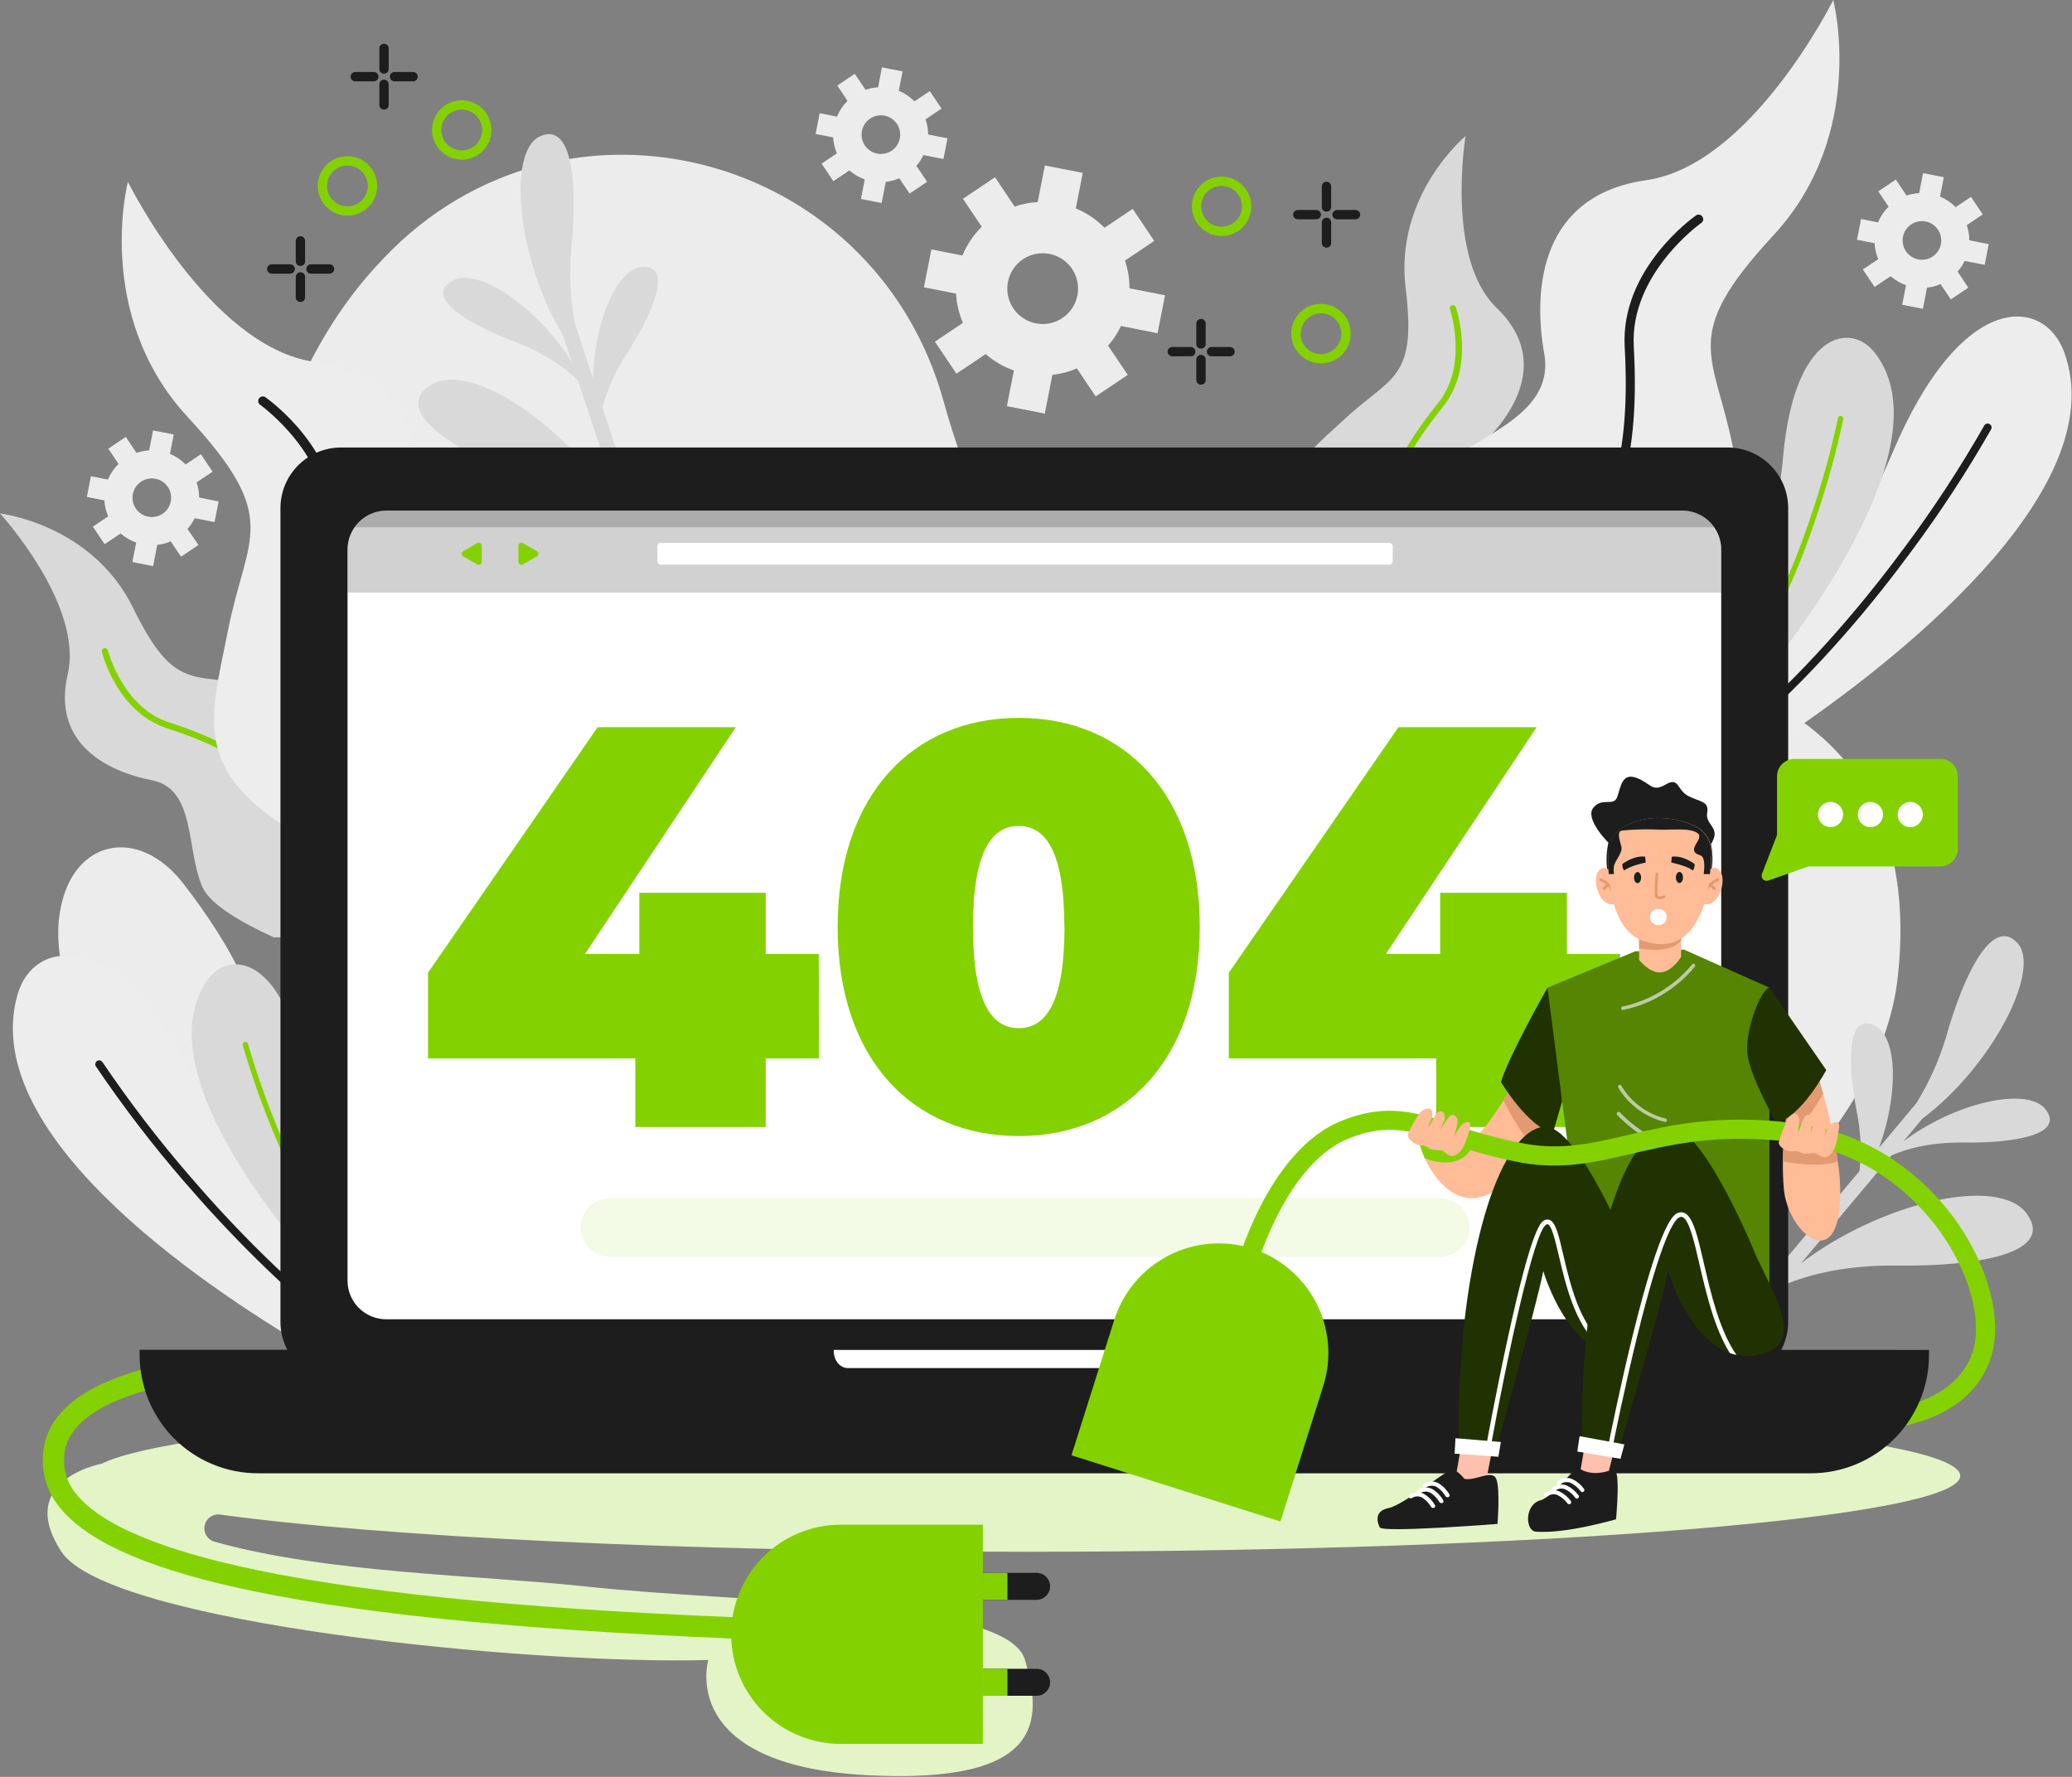 <svg width="730" height="626" viewBox="0 0 730 626" fill="none" xmlns="http://www.w3.org/2000/svg">
<rect x="0" y="0" width="730" height="626" fill="#808080" stroke="none"/>
<g clip-path="url(#clip0_459_4)">
<path d="M332.515 141.608C308.151 53.196 198.305 24.697 135.351 90.788L132.642 93.687C42.344 191.794 85.022 433.553 273.379 494.828C461.735 556.104 657.632 444.135 668.627 344.175C679.621 244.214 592.745 212.689 457.933 240.697C381.703 256.491 347.692 196.658 332.515 141.608Z" fill="#ECECEC"/>
<path d="M522.551 161.98C497.347 166.083 490.361 188.404 509.878 204.246C516.309 209.473 525.482 213.83 538.567 216C588.42 224.269 614.86 202.218 594.884 173.624C582.512 155.976 547.517 157.861 522.551 161.98Z" fill="#FFE8D9"/>
<path d="M64.507 311.193C48.84 291.026 25.886 295.589 21.307 320.254C19.723 328.397 20.357 338.551 24.729 351.082C41.331 398.797 73.347 411.454 88.888 380.23C98.472 360.951 80.032 331.169 64.507 311.193Z" fill="#ECECEC"/>
<path d="M407.826 117.386L410.456 104.032L397.941 101.576C397.946 98.254 397.411 94.953 396.357 91.802L406.654 84.879L399.066 73.584L389.149 80.237C386.263 77.314 382.821 74.998 379.026 73.426L381.482 60.911L368.127 58.297L365.592 71.192C362.829 71.342 360.099 71.875 357.482 72.776L350.559 62.447L339.264 70.035L345.885 79.889C342.962 82.775 340.646 86.217 339.074 90.012L328.143 87.873L325.513 101.212L336.84 103.445C337.033 106.992 337.848 110.478 339.248 113.742L329.379 120.364L336.967 131.659L347.264 124.737C350.182 127.279 353.559 129.242 357.212 130.519L354.741 143.097L368.095 145.711L370.773 132.071C373.749 131.747 376.659 130.978 379.406 129.79L386.028 139.659L397.323 132.071L390.4 121.774C392.222 119.686 393.747 117.357 394.931 114.851L407.826 117.386ZM374.321 112.032C372.275 113.408 369.866 114.146 367.4 114.154C364.934 114.161 362.522 113.437 360.467 112.073C358.413 110.709 356.809 108.766 355.859 106.491C354.909 104.215 354.654 101.709 355.129 99.289C355.603 96.869 356.784 94.644 358.523 92.895C360.262 91.147 362.48 89.953 364.898 89.465C367.315 88.978 369.823 89.218 372.103 90.155C374.384 91.093 376.336 92.686 377.711 94.733C379.551 97.478 380.227 100.84 379.592 104.083C378.956 107.325 377.061 110.184 374.321 112.032Z" fill="#ECECEC"/>
<path d="M332.389 56.016L333.83 48.729L326.987 47.383C326.984 45.565 326.679 43.761 326.084 42.044L331.723 38.258L327.573 32.095L322.187 35.707C320.603 34.112 318.718 32.846 316.642 31.984L317.989 25.157L310.702 23.731L309.371 30.765C307.861 30.86 306.369 31.153 304.935 31.636L301.149 25.996L294.987 30.147L298.599 35.533C297 37.114 295.734 38.999 294.876 41.078L288.777 39.889L287.351 47.192L293.529 48.412C293.64 50.349 294.085 52.251 294.844 54.036L289.458 57.648L293.609 63.826L299.232 60.04C300.823 61.435 302.668 62.511 304.666 63.208L303.319 70.099L310.607 71.525L312.08 64.064C313.716 63.887 315.317 63.471 316.832 62.828L320.46 68.198L326.638 64.048L322.852 58.424C323.852 57.283 324.689 56.009 325.339 54.638L332.389 56.016ZM314.123 53.101C313.005 53.846 311.69 54.244 310.346 54.244C309.002 54.243 307.688 53.846 306.569 53.1C305.451 52.354 304.578 51.295 304.06 50.054C303.543 48.813 303.404 47.447 303.661 46.128C303.919 44.809 304.561 43.595 305.506 42.64C306.452 41.684 307.659 41.03 308.976 40.759C310.292 40.489 311.66 40.614 312.906 41.118C314.151 41.623 315.22 42.485 315.977 43.596C316.482 44.341 316.835 45.179 317.015 46.06C317.195 46.942 317.199 47.851 317.027 48.734C316.855 49.618 316.509 50.458 316.011 51.208C315.513 51.957 314.871 52.601 314.123 53.101Z" fill="#ECECEC"/>
<path d="M699.233 93.291L700.659 86.004L693.831 84.658C693.814 82.841 693.509 81.04 692.928 79.319L698.552 75.533L694.401 69.355L689.015 72.982C687.444 71.379 685.563 70.112 683.486 69.26L684.833 62.432L677.53 60.99L676.152 68.04C674.641 68.119 673.148 68.407 671.716 68.895L667.93 63.271L661.752 67.422L665.379 72.808C663.776 74.379 662.509 76.26 661.657 78.337L655.684 77.165L654.243 84.468L660.437 85.671C660.538 87.614 660.983 89.524 661.752 91.311L656.302 94.923L660.453 101.101L666.092 97.315C667.685 98.708 669.529 99.783 671.526 100.483L670.163 107.359L677.466 108.8L678.924 101.339C680.563 101.168 682.166 100.746 683.676 100.087L687.304 105.489L693.466 101.339L689.696 95.699C690.682 94.556 691.513 93.289 692.167 91.929L699.233 93.291ZM680.904 90.376C679.785 91.122 678.471 91.519 677.127 91.519C675.783 91.519 674.469 91.121 673.35 90.375C672.231 89.629 671.359 88.57 670.841 87.329C670.324 86.088 670.185 84.722 670.442 83.403C670.699 82.084 671.341 80.87 672.287 79.915C673.233 78.959 674.44 78.305 675.756 78.034C677.073 77.764 678.44 77.889 679.686 78.394C680.932 78.898 682.001 79.761 682.758 80.871C683.263 81.616 683.615 82.454 683.795 83.336C683.976 84.217 683.98 85.126 683.807 86.009C683.635 86.893 683.29 87.733 682.792 88.483C682.293 89.232 681.652 89.876 680.904 90.376Z" fill="#ECECEC"/>
<path d="M75.596 183.937L77.021 176.65L70.162 175.287C70.159 173.47 69.854 171.666 69.259 169.949L74.914 166.178L70.764 160.016L65.409 163.628C63.836 162.028 61.955 160.762 59.881 159.905L61.211 153.077L53.924 151.636L52.546 158.685C51.029 158.764 49.53 159.057 48.095 159.557L44.324 153.917L38.146 158.067L41.774 163.454C40.163 165.013 38.885 166.883 38.019 168.951L32.031 167.778L30.605 175.081L36.784 176.285C36.893 178.227 37.338 180.135 38.099 181.925L32.712 185.537L36.863 191.715L42.487 187.961C44.097 189.362 45.964 190.439 47.984 191.129L46.637 198.004L53.94 199.446L55.398 191.984C57.036 191.812 58.639 191.39 60.15 190.733L63.778 196.135L69.94 191.984L66.059 186.376C67.069 185.224 67.916 183.94 68.578 182.559L75.596 183.937ZM57.267 181.022C56.148 181.767 54.834 182.165 53.49 182.164C52.145 182.164 50.831 181.766 49.713 181.021C48.594 180.275 47.721 179.215 47.204 177.975C46.687 176.734 46.548 175.368 46.805 174.049C47.062 172.729 47.704 171.516 48.65 170.56C49.595 169.605 50.803 168.951 52.119 168.68C53.436 168.409 54.803 168.534 56.049 169.039C57.295 169.544 58.364 170.406 59.12 171.517C59.623 172.263 59.974 173.1 60.153 173.981C60.332 174.863 60.336 175.771 60.164 176.654C59.992 177.536 59.647 178.377 59.15 179.126C58.653 179.876 58.013 180.52 57.267 181.022Z" fill="#ECECEC"/>
<path d="M361.141 546.694C240.302 546.694 134.606 541.418 77.307 533.561C76.118 533.46 74.932 533.796 73.974 534.508C73.015 535.219 72.35 536.257 72.102 537.425C71.855 538.593 72.043 539.811 72.631 540.85C73.219 541.889 74.167 542.677 75.295 543.066C114.424 554.234 169.822 555.011 205.197 558.813C266.203 565.387 354.9 563.565 361.125 584.824C367.351 606.084 367.969 628.595 305.791 625.426C238.321 621.989 249.553 584.824 249.553 584.824C186.979 586.615 38.068 571.961 21.592 546.63C5.307 521.585 35.153 515.803 35.85 515.676C61.054 503.003 197.086 493.244 361.125 493.244C543.082 493.244 690.631 505.205 690.631 519.953C690.631 534.702 543.098 546.694 361.141 546.694Z" fill="#E3F4C7"/>
<path d="M135.35 469.308C120.855 454.686 89.173 420.42 69.196 381.498C40.539 325.656 11.802 330.646 6.178 350.385C-8.412 401.442 77.466 456.935 113.077 477.434L135.35 469.308Z" fill="#EDEDED"/>
<path d="M127.509 472.175C102.511 453.418 81.378 431.24 66.994 414.496C55.906 401.687 45.591 388.229 36.102 374.195C36.004 374.043 35.876 373.912 35.727 373.809C35.577 373.707 35.409 373.635 35.232 373.597C34.874 373.522 34.5 373.591 34.194 373.791C33.887 373.99 33.672 374.303 33.596 374.661C33.52 375.019 33.59 375.393 33.79 375.7C43.335 389.823 53.714 403.365 64.871 416.254C79.128 432.793 99.817 454.622 124.42 473.284L127.509 472.175Z" fill="#1D1D1D"/>
<path d="M131.77 449.664C125.038 436.246 112.301 408.159 107.58 379.517C100.515 336.745 80.571 333.973 72.729 345.759C51.153 378.155 102.891 437.735 119.43 455.383L131.77 449.664Z" fill="#D9D9D9"/>
<path d="M127.065 451.834C115.967 435.859 106.619 418.736 99.184 400.761C94.582 389.999 90.636 378.969 87.367 367.731C87.293 367.492 87.131 367.289 86.913 367.166C86.695 367.042 86.438 367.006 86.194 367.066C86.074 367.099 85.96 367.155 85.862 367.232C85.763 367.309 85.68 367.405 85.618 367.514C85.556 367.623 85.516 367.743 85.501 367.867C85.486 367.991 85.495 368.117 85.529 368.238C88.819 379.555 92.787 390.664 97.41 401.505C104.865 419.504 114.217 436.657 125.307 452.674L127.065 451.834Z" fill="#84D100"/>
<path d="M607.304 252.198C620.674 236.531 649.696 199.921 666.694 159.667C691.074 101.845 720.096 104.665 727.193 123.929C745.569 173.735 664.096 235.517 630.131 258.582L607.304 252.198Z" fill="#EDEDED"/>
<path d="M615.336 254.495C638.877 233.901 658.282 210.139 671.336 192.412C681.426 178.825 690.689 164.642 699.075 149.941C699.251 149.619 699.548 149.381 699.9 149.279C700.252 149.176 700.63 149.218 700.952 149.394C701.273 149.571 701.511 149.868 701.614 150.22C701.716 150.572 701.675 150.95 701.498 151.271C693.038 166.073 683.701 180.355 673.538 194.044C660.643 211.596 641.57 234.915 618.441 255.383L615.336 254.495Z" fill="#1D1D1D"/>
<path d="M609.411 232.317C615.098 218.44 625.696 189.545 628.262 160.571C632.096 117.386 651.787 113.046 660.516 124.278C684.516 154.979 637.292 218.282 622.147 237.07L609.411 232.317Z" fill="#D9D9D9"/>
<path d="M614.258 234.155C624.124 217.39 632.159 199.614 638.227 181.133C641.996 170.052 645.107 158.759 647.542 147.311C647.564 147.189 647.611 147.072 647.679 146.968C647.748 146.864 647.836 146.775 647.939 146.706C648.043 146.636 648.159 146.588 648.281 146.564C648.403 146.54 648.529 146.541 648.65 146.566C648.773 146.589 648.89 146.636 648.995 146.704C649.1 146.772 649.19 146.86 649.26 146.963C649.331 147.066 649.381 147.182 649.406 147.304C649.432 147.426 649.434 147.553 649.411 147.675C646.964 159.193 643.837 170.555 640.048 181.703C633.972 200.219 625.931 218.031 616.064 234.836L614.258 234.155Z" fill="#84D100"/>
<path d="M201.188 88.46C203.691 65.109 201.742 42.519 190.099 48.111C178.455 53.703 182.542 92.468 198.352 118.036L201.647 128.016C190.447 109.181 168.111 93.165 158.875 99.184C149.639 105.204 165.592 114.377 181.481 120.444C193.568 125.054 200.491 130.836 203.659 134.115L219.231 181.276C201.41 151.493 166.115 126.353 151.604 135.779C137.093 145.204 162.281 159.905 187.469 169.521C206.479 176.777 217.378 185.886 222.479 191.113L225.647 200.523L230.78 199.636L212.245 143.604C214.097 136.855 217 130.44 220.847 124.594C230.004 110.337 237.196 93.386 226.344 94.068C216.934 94.638 209.346 114.155 208.919 133.497L202.582 114.091C200.987 105.647 200.518 97.028 201.188 88.46Z" fill="#D9D9D9"/>
<path d="M685.561 365.608C691.898 342.987 702.005 322.741 710.749 332.198C719.494 341.656 701.387 376.206 677.26 394.123L670.559 402.187C687.985 388.816 714.583 382.242 720.904 391.098C727.224 399.953 709.054 402.741 692.056 402.519C679.113 402.329 670.606 405.181 666.44 407.05L634.535 445.07C662.1 423.969 704.238 413.624 714.187 427.755C724.135 441.886 695.367 446.226 668.404 445.862C648.032 445.577 634.567 450.028 627.898 453.006L621.561 460.595C620.072 459.707 618.598 458.789 617.109 457.886L655.129 412.579C655.91 405.601 655.584 398.544 654.163 391.668C650.995 374.971 650.503 356.626 660.341 361.252C668.88 365.276 668.705 386.202 662.02 404.357L675.137 388.69C679.604 381.483 683.108 373.724 685.561 365.608Z" fill="#D9D9D9"/>
<path d="M156.974 330.218H183.05C168.967 327.89 134.036 312.888 130.915 282.82C126.97 244.801 113.489 245.197 90.551 241.22C67.612 237.244 61.402 243.739 46.891 214.163C32.38 184.587 0 180.896 0 180.896C0 180.896 29.513 213.086 23.858 237.545C18.202 262.005 37.782 271.795 53.45 274.868C69.117 277.941 65.41 298.979 71.319 312.508C74.044 318.686 85.165 325.086 96.46 330.218H156.974Z" fill="#D9D9D9"/>
<path d="M100.499 292.721C101.64 304.127 108.198 317.688 118.036 328.998L119.113 330.218H122.075C121.236 329.315 120.491 328.428 119.683 327.573C110.178 316.753 103.731 303.319 102.654 292.499C100.927 275.295 87.636 263.557 59.517 254.48C43.2 249.204 38.051 229.291 38.004 229.133C37.933 228.855 37.755 228.616 37.509 228.467C37.263 228.319 36.968 228.274 36.689 228.341C36.55 228.374 36.419 228.435 36.304 228.519C36.189 228.604 36.092 228.71 36.018 228.833C35.944 228.955 35.895 229.091 35.875 229.232C35.854 229.373 35.861 229.517 35.897 229.656C36.103 230.527 41.378 250.947 58.852 256.586C86.004 265.315 98.867 276.484 100.499 292.721Z" fill="#84D100"/>
<path d="M143.557 330.218H198.369V330.044C199.919 324.574 200.797 318.935 200.983 313.252C201.632 294.068 201.965 245.894 189.561 233.553C173.973 218.044 142.717 211.977 146.789 188.579C150.86 165.181 147.818 132.785 110.828 127.509C73.838 122.234 45.054 64.048 45.054 64.048C45.054 64.048 32.887 110.987 66.171 146.963C99.454 182.939 87.05 188.151 80.333 222.068C73.616 255.985 65.711 274.504 116.468 300.436C128.853 306.694 138.497 317.297 143.557 330.218Z" fill="#EDEDED"/>
<path d="M115.343 186.075C112.919 229.972 122.075 254.717 145.046 266.329C159.478 273.616 174.638 289.87 184.65 308.753C188.289 315.605 191.255 322.793 193.505 330.218H196.895C194.557 322.26 191.42 314.559 187.533 307.232C177.093 287.509 161.775 271.145 146.551 263.446C124.879 252.499 116.262 228.689 118.622 186.265C120.206 158.97 94.606 140.721 93.529 139.96C93.355 139.838 93.159 139.75 92.952 139.703C92.744 139.657 92.529 139.651 92.32 139.687C92.11 139.723 91.91 139.8 91.73 139.914C91.55 140.027 91.394 140.175 91.272 140.349C91.149 140.522 91.061 140.718 91.014 140.926C90.968 141.133 90.962 141.348 90.998 141.558C91.034 141.767 91.111 141.968 91.225 142.148C91.338 142.328 91.486 142.483 91.66 142.606C91.866 142.78 116.769 160.602 115.343 186.075Z" fill="#1D1D1D"/>
<path d="M463.288 243.311H489.965L517.038 225.679C523.708 215.208 529.537 203.786 528.444 197.164C526.052 182.574 511.399 167.065 522.852 155.85C534.306 144.634 545.363 125.846 527.272 108.436C509.181 91.026 516.341 47.937 516.341 47.937C516.341 47.937 491.248 68.721 495.225 101.418C499.201 134.115 490.393 132.103 473.411 147.913C456.428 163.723 444.817 170.741 462.321 204.8C468.848 217.505 467.565 231.287 463.288 243.311Z" fill="#D9D9D9"/>
<path d="M493.213 196.467C498.488 206.638 500.389 221.592 498.314 236.452C498.314 236.974 498.155 237.497 498.076 238.036L495.589 239.62C495.811 238.405 496.001 237.233 496.159 236.103C498.139 221.846 496.27 207.065 491.28 197.418C483.359 182.052 488.112 164.958 506.662 141.972C517.45 128.649 510.908 109.148 510.828 108.943C510.738 108.669 510.758 108.371 510.886 108.113C511.013 107.855 511.237 107.658 511.51 107.564C511.781 107.473 512.077 107.491 512.335 107.616C512.592 107.74 512.791 107.96 512.888 108.23C513.173 109.085 519.921 129.061 508.357 143.335C490.377 165.608 485.704 181.972 493.213 196.467Z" fill="#84D100"/>
<path d="M563.834 243.311C567.119 240.603 570.688 238.26 574.48 236.325C625.173 210.456 617.252 191.889 610.615 158.02C603.977 124.151 591.494 118.907 624.777 82.931C658.06 46.955 645.894 0 645.894 0C645.894 0 616.999 58.218 580.009 63.477C543.019 68.737 539.93 101.133 544.048 124.531C548.167 147.929 516.928 153.996 501.276 169.505C490.013 180.721 489.252 221.561 489.696 243.311H563.834Z" fill="#EDEDED"/>
<path d="M507.074 243.311C517.054 225.03 531.818 209.394 545.902 202.281C568.872 190.685 578.028 165.941 575.605 122.044C574.179 96.554 599.082 78.733 599.367 78.558C599.544 78.439 599.695 78.286 599.812 78.107C599.928 77.928 600.007 77.728 600.044 77.518C600.081 77.308 600.075 77.093 600.027 76.885C599.979 76.677 599.889 76.481 599.763 76.309C599.644 76.129 599.49 75.976 599.31 75.859C599.13 75.741 598.928 75.661 598.716 75.624C598.504 75.587 598.286 75.593 598.077 75.643C597.868 75.693 597.67 75.784 597.498 75.913C596.42 76.673 570.884 94.923 572.405 122.218C574.765 164.658 566.147 188.452 544.476 199.414C529.252 207.097 513.933 223.462 503.494 243.2V243.311H507.074Z" fill="#1D1D1D"/>
<path d="M608.62 157.656H120.19C108.379 157.656 98.805 167.231 98.805 179.042V465.648C98.805 477.46 108.379 487.034 120.19 487.034H608.62C620.431 487.034 630.005 477.46 630.005 465.648V179.042C630.005 167.231 620.431 157.656 608.62 157.656Z" fill="#1D1D1D"/>
<path d="M606.416 193.616V451.074C606.416 454.712 604.971 458.202 602.398 460.775C599.825 463.347 596.336 464.793 592.697 464.793H136.127C133.048 464.797 130.057 463.764 127.635 461.862C127.025 461.379 126.453 460.85 125.925 460.278C123.654 457.753 122.411 454.47 122.439 451.074V193.616C122.439 189.978 123.885 186.488 126.458 183.916C129.03 181.343 132.52 179.897 136.158 179.897H592.697C595.03 179.896 597.323 180.491 599.361 181.624C601.399 182.758 603.113 184.394 604.341 186.377C605.703 188.546 606.422 191.056 606.416 193.616Z" fill="white"/>
<path d="M288.539 372.879H269.766V397.07H223.826V372.879H150.796V342.701L210.55 256.206H259.232L206.115 336.064H225.236V314.535H269.766V336.064H288.475L288.539 372.879Z" fill="#84D100"/>
<path d="M295.113 326.606C295.113 279.937 321.727 252.911 358.939 252.911C396.151 252.911 422.702 279.842 422.702 326.543C422.702 373.244 396.151 400.238 358.939 400.238C321.727 400.238 295.113 373.307 295.113 326.606ZM374.987 326.606C374.987 299.454 368.143 290.994 358.892 290.994C349.64 290.994 342.797 299.454 342.797 326.606C342.797 353.759 349.688 362.218 358.939 362.218C368.191 362.218 375.034 353.759 375.034 326.606H374.987Z" fill="#84D100"/>
<path d="M570.757 372.879H552.048V397.07H505.981V372.879H432.935V342.701L492.69 256.206H541.371L488.27 336.064H507.391V314.535H552.048V336.064H570.757V372.879Z" fill="#84D100"/>
<path d="M679.62 475.581V477.418C679.618 482.889 678.539 488.305 676.443 493.359C674.347 498.412 671.277 503.003 667.406 506.869C663.536 510.735 658.941 513.8 653.885 515.89C648.83 517.981 643.412 519.054 637.941 519.05H90.884C85.409 519.052 79.987 517.976 74.929 515.882C69.87 513.788 65.274 510.719 61.402 506.848C57.53 502.978 54.458 498.382 52.363 493.324C50.267 488.267 49.188 482.846 49.188 477.371V475.533L679.62 475.581Z" fill="#1D1D1D"/>
<g style="mix-blend-mode:screen">
<path d="M293.751 475.581V475.993C293.751 479.304 295.953 481.981 298.694 481.981H427.391C430.116 481.981 432.317 479.304 432.317 475.993V475.581H293.751Z" fill="white"/>
</g>
<path opacity="0.2" d="M606.417 193.616V208.808H122.44V193.616C122.43 190.809 123.294 188.069 124.911 185.775C126.172 183.96 127.854 182.477 129.813 181.454C131.771 180.43 133.949 179.896 136.159 179.897H592.698C596.333 179.91 599.815 181.359 602.385 183.929C604.955 186.5 606.404 189.982 606.417 193.616Z" fill="#1D1D1D"/>
<path d="M489.49 191.256H232.776C232.12 191.256 231.588 191.788 231.588 192.444V197.751C231.588 198.407 232.12 198.939 232.776 198.939H489.49C490.146 198.939 490.678 198.407 490.678 197.751V192.444C490.678 191.788 490.146 191.256 489.49 191.256Z" fill="white"/>
<path d="M169.727 195.089V197.941C169.726 198.126 169.677 198.308 169.584 198.468C169.492 198.628 169.358 198.761 169.198 198.854C169.038 198.947 168.857 198.996 168.671 198.997C168.486 198.998 168.304 198.951 168.143 198.86L165.672 197.434L163.2 196.008C163.039 195.915 162.905 195.781 162.812 195.62C162.719 195.458 162.67 195.276 162.67 195.089C162.67 194.903 162.719 194.72 162.812 194.559C162.905 194.398 163.039 194.264 163.2 194.171L165.672 192.761L168.143 191.335C168.304 191.244 168.486 191.196 168.671 191.197C168.857 191.198 169.038 191.248 169.198 191.341C169.358 191.433 169.492 191.567 169.584 191.727C169.677 191.887 169.726 192.069 169.727 192.254V195.089Z" fill="#84D100"/>
<path d="M182.638 195.089V197.941C182.639 198.126 182.688 198.308 182.781 198.468C182.873 198.628 183.006 198.761 183.167 198.854C183.327 198.947 183.508 198.996 183.693 198.997C183.879 198.998 184.061 198.951 184.222 198.86L186.693 197.434L189.149 196.008C189.31 195.915 189.444 195.781 189.537 195.62C189.63 195.458 189.679 195.276 189.679 195.089C189.679 194.903 189.63 194.72 189.537 194.559C189.444 194.398 189.31 194.264 189.149 194.171L186.693 192.761L184.222 191.335C184.061 191.244 183.879 191.196 183.693 191.197C183.508 191.198 183.327 191.248 183.167 191.341C183.006 191.433 182.873 191.567 182.781 191.727C182.688 191.887 182.639 192.069 182.638 192.254V195.089Z" fill="#84D100"/>
<path opacity="0.2" d="M603.93 185.775H124.879C126.14 183.96 127.822 182.477 129.781 181.454C131.74 180.43 133.917 179.896 136.127 179.897H592.698C594.906 179.895 597.082 180.428 599.038 181.452C600.994 182.476 602.673 183.959 603.93 185.775Z" fill="#1D1D1D"/>
<path opacity="0.1" d="M507.391 442.805H214.955C212.207 442.805 209.572 441.713 207.629 439.77C205.686 437.827 204.594 435.192 204.594 432.444C204.594 431.084 204.862 429.738 205.383 428.482C205.904 427.226 206.667 426.085 207.63 425.124C208.592 424.163 209.734 423.401 210.991 422.883C212.248 422.364 213.595 422.098 214.955 422.1H507.391C508.75 422.098 510.097 422.364 511.354 422.883C512.611 423.401 513.753 424.163 514.716 425.124C515.678 426.085 516.441 427.226 516.962 428.482C517.483 429.738 517.751 431.084 517.751 432.444C517.751 435.192 516.66 437.827 514.717 439.77C512.774 441.713 510.138 442.805 507.391 442.805Z" fill="#84D100"/>
<path d="M547.185 393.411C545.194 397.262 543.01 401.011 540.642 404.642C524.943 428.405 513.268 423.319 506.995 415.985C504.972 413.621 503.297 410.98 502.02 408.143C500.675 405.199 499.752 402.079 499.28 398.876L502.195 399.541C505.648 401.125 511.367 403.312 515.612 402.71C516.153 402.625 516.683 402.487 517.197 402.298C520.999 400.856 526.179 393.379 529.68 387.676C531.977 383.953 533.561 380.991 533.561 380.991L547.185 393.411Z" fill="#FFBC96"/>
<path d="M547.185 393.411C545.194 397.262 543.01 401.011 540.642 404.642C536.277 399.433 532.583 393.695 529.648 387.565C531.945 383.842 533.529 380.88 533.529 380.88L547.185 393.411Z" fill="#E39A70"/>
<path d="M519.003 403.406C519.003 403.406 515.834 413.117 502.02 408.159C500.675 405.214 499.752 402.094 499.28 398.892L502.195 399.557C505.648 401.141 511.367 403.327 515.612 402.725L519.003 403.406Z" fill="#84D100"/>
<path d="M647.779 428.199C644.611 446.48 629.751 433.062 628.468 418.789C628.197 415.58 628.092 412.36 628.151 409.141C628.151 406.195 628.357 403.343 628.563 400.761C628.563 400.27 628.563 399.779 628.674 399.304C629.229 393.094 630.005 388.737 630.005 388.737L639.732 376.777C639.732 376.777 640.856 380.135 642.314 385.284C643.644 390.036 645.244 396.373 646.464 402.979C646.829 404.991 647.161 407.018 647.446 409.046C648.506 415.379 648.618 421.833 647.779 428.199Z" fill="#FFBC96"/>
<path d="M642.314 385.284C639.43 390.591 634.677 397.624 628.562 400.761C628.562 400.27 628.563 399.779 628.674 399.304C629.228 393.094 630.005 388.737 630.005 388.737L639.731 376.777C639.731 376.777 640.856 380.135 642.314 385.284Z" fill="#E39A70"/>
<path d="M647.446 409.046C643.93 411.185 632.397 410.171 628.151 409.141C628.151 405.624 628.421 402.25 628.674 399.304L646.464 402.979C646.797 404.991 647.161 407.019 647.446 409.046Z" fill="#E39A70"/>
<path d="M545.204 347.961C545.204 347.961 531.137 372.801 528.824 381.228C528.824 381.228 538.424 397.292 547.153 399.066L550.321 388.119C550.321 388.119 550.717 353.775 545.204 347.961Z" fill="#203202"/>
<path d="M576.096 335.161L545.205 347.961L558.861 453.846C558.861 453.846 601.395 459.818 623.383 453.846V347.961L593.284 334.543L576.096 335.161Z" fill="#558503"/>
<path d="M569.791 392.856C575.995 399.265 583.8 403.898 592.397 406.274C592.49 406.3 592.588 406.305 592.683 406.289C592.778 406.274 592.869 406.237 592.949 406.183C593.029 406.129 593.096 406.058 593.146 405.975C593.195 405.892 593.227 405.799 593.237 405.703C593.254 405.548 593.216 405.391 593.129 405.26C593.042 405.13 592.912 405.034 592.762 404.991C584.387 402.677 576.784 398.165 570.742 391.921C570.655 391.835 570.546 391.775 570.428 391.747C570.309 391.718 570.185 391.723 570.068 391.761C569.952 391.799 569.849 391.867 569.769 391.96C569.69 392.052 569.637 392.165 569.617 392.286C569.598 392.388 569.604 392.493 569.635 392.592C569.665 392.691 569.719 392.782 569.791 392.856Z" fill="#BDC9A8"/>
<path d="M570.044 382.812C570.044 382.918 570.071 383.022 570.123 383.113C570.487 383.751 570.884 384.37 571.311 384.967C574.988 390.105 580.383 393.758 586.519 395.264H586.678C586.828 395.27 586.974 395.219 587.089 395.123C587.203 395.026 587.278 394.89 587.298 394.742C587.317 394.593 587.281 394.443 587.196 394.32C587.11 394.196 586.982 394.109 586.836 394.076C583.583 393.281 580.522 391.842 577.834 389.845C575.146 387.848 572.885 385.333 571.185 382.448C571.112 382.332 571.002 382.243 570.874 382.195C570.745 382.148 570.604 382.145 570.473 382.187C570.342 382.229 570.229 382.313 570.151 382.426C570.074 382.539 570.036 382.675 570.044 382.812Z" fill="#BDC9A8"/>
<path d="M571.153 355.248C571.159 355.333 571.182 355.416 571.222 355.492C571.262 355.567 571.317 355.634 571.385 355.686C571.452 355.738 571.53 355.776 571.613 355.796C571.696 355.816 571.782 355.818 571.866 355.802C578.022 354.562 583.834 351.994 588.896 348.278C591.985 346.068 594.761 343.452 597.15 340.499C597.245 340.368 597.284 340.206 597.261 340.046C597.237 339.886 597.152 339.741 597.023 339.644C596.959 339.595 596.886 339.559 596.807 339.539C596.729 339.519 596.648 339.514 596.568 339.526C596.488 339.538 596.412 339.566 596.343 339.608C596.274 339.65 596.214 339.705 596.167 339.771C589.892 347.332 581.254 352.56 571.645 354.614C571.498 354.638 571.365 354.716 571.274 354.834C571.183 354.952 571.14 355.1 571.153 355.248Z" fill="#BDC9A8"/>
<path d="M523.691 521.173L527.002 504.127H515.675L512.919 520.223C514.547 521.129 516.348 521.682 518.204 521.846C520.06 522.01 521.93 521.78 523.691 521.173Z" fill="#FFC0AD"/>
<path d="M515.929 520.999C515.929 520.999 513.426 517.703 511.462 517.83C509.498 517.957 494.448 530.234 489.284 531.28C484.119 532.325 485.149 536.159 486.115 538.107C487.082 540.056 527.589 536.888 527.589 536.888C527.589 536.888 528.571 524.816 527.193 521.141C525.814 517.466 520.064 521.838 515.929 520.999Z" fill="#1D1D1D"/>
<path d="M507.644 529.521C507.828 529.592 508.031 529.592 508.214 529.521C508.38 529.423 508.5 529.262 508.548 529.075C508.595 528.888 508.566 528.689 508.468 528.523C507.542 526.916 506.223 525.569 504.634 524.611C503.83 524.185 502.926 523.989 502.018 524.042C501.11 524.095 500.234 524.396 499.486 524.912C499.333 525.028 499.233 525.199 499.206 525.389C499.18 525.579 499.229 525.772 499.343 525.925C499.462 526.079 499.637 526.179 499.829 526.206C500.021 526.233 500.216 526.183 500.373 526.068C500.909 525.721 501.529 525.525 502.167 525.5C502.805 525.475 503.438 525.622 504 525.925C505.299 526.775 506.383 527.914 507.169 529.252C507.225 529.327 507.296 529.39 507.378 529.437C507.46 529.483 507.551 529.512 507.644 529.521Z" fill="white"/>
<path d="M509.783 527.446C509.967 527.517 510.17 527.517 510.353 527.446C510.437 527.399 510.51 527.335 510.569 527.259C510.628 527.183 510.671 527.096 510.696 527.003C510.721 526.91 510.727 526.814 510.715 526.718C510.702 526.623 510.671 526.531 510.623 526.448C509.692 524.844 508.374 523.498 506.789 522.535C505.982 522.11 505.075 521.914 504.165 521.967C503.255 522.02 502.376 522.321 501.625 522.836C501.549 522.894 501.485 522.966 501.437 523.048C501.39 523.131 501.359 523.222 501.347 523.316C501.335 523.411 501.343 523.507 501.369 523.599C501.394 523.69 501.438 523.776 501.498 523.85C501.614 524.002 501.786 524.103 501.976 524.129C502.165 524.156 502.358 524.107 502.512 523.993C503.049 523.648 503.667 523.452 504.304 523.424C504.942 523.397 505.575 523.538 506.14 523.834C507.448 524.678 508.535 525.825 509.308 527.177C509.425 527.325 509.596 527.421 509.783 527.446Z" fill="white"/>
<path d="M504.714 531.217C504.804 531.256 504.901 531.276 504.999 531.276C505.097 531.276 505.194 531.256 505.284 531.217C505.367 531.169 505.441 531.105 505.499 531.029C505.558 530.953 505.601 530.866 505.626 530.774C505.651 530.681 505.658 530.584 505.645 530.489C505.633 530.394 505.601 530.302 505.553 530.219C504.605 528.622 503.284 527.28 501.704 526.306C500.899 525.886 499.995 525.692 499.088 525.745C498.181 525.798 497.306 526.096 496.555 526.607C496.479 526.665 496.416 526.738 496.368 526.821C496.32 526.903 496.289 526.995 496.276 527.09C496.264 527.185 496.27 527.281 496.295 527.374C496.32 527.466 496.362 527.553 496.421 527.629C496.479 527.705 496.551 527.768 496.634 527.816C496.717 527.864 496.809 527.895 496.904 527.908C496.998 527.92 497.095 527.914 497.187 527.889C497.28 527.864 497.366 527.821 497.442 527.763C497.979 527.417 498.599 527.221 499.237 527.195C499.875 527.17 500.508 527.317 501.07 527.621C502.373 528.465 503.458 529.605 504.238 530.947C504.295 531.023 504.366 531.085 504.448 531.132C504.53 531.178 504.62 531.207 504.714 531.217Z" fill="white"/>
<path d="M575.067 443.185C575.067 443.185 555.692 395.074 543.653 396.959C524.991 399.905 512.524 457.157 514.045 510.606L526.845 511.335C526.845 511.335 541.102 461.006 543.732 447.81C543.732 447.81 553.617 482.076 575.843 477.307C592.302 473.775 581.577 456.919 575.067 443.185Z" fill="#203202"/>
<path d="M525.323 509.133L523.739 508.848C523.739 508.658 527.177 489.933 531.312 471.003C539.723 432.397 542.892 430.591 543.985 429.989C544.284 429.799 544.624 429.683 544.977 429.653C545.33 429.623 545.685 429.678 546.013 429.814C548.119 430.733 549.181 435.248 550.765 442.06C553.363 453.149 556.912 468.183 566.686 474.503L565.83 475.85C555.486 469.181 551.858 453.672 549.213 442.424C547.929 437.006 546.725 431.89 545.363 431.335C545.284 431.335 545.11 431.224 544.761 431.43C540.405 433.854 530.757 479.24 525.323 509.133Z" fill="white"/>
<path d="M512.776 506.694L528.475 507.993L528.776 508.025L527.905 513.221L512.491 512.143L512.776 506.694Z" fill="white"/>
<path d="M570.108 477.545C570.108 477.545 592.634 481.87 622.512 476.5C620.275 464.689 614.253 453.929 605.355 445.846L565.07 448.761C562.535 458.266 564.421 467.866 570.108 477.545Z" fill="#1D1D1D"/>
<path d="M563.676 517.371C561.445 516.849 559.179 516.489 556.896 516.294C555.439 516.389 546.156 527.747 542.892 528.524C536.983 529.965 537.379 539.28 541.039 539.613C551.589 540.484 569.364 535.24 569.364 535.24C569.364 535.24 570.473 523.217 569.601 519.494C568.73 515.771 566.671 518.338 563.676 517.371Z" fill="#1D1D1D"/>
<path d="M566.829 518.179L570.742 502.86H559.432L556.896 517.64C556.896 517.64 560.587 520.175 566.829 518.179Z" fill="#FFC0AD"/>
<path d="M555.439 527.953C555.537 527.971 555.639 527.97 555.737 527.948C555.835 527.926 555.927 527.885 556.009 527.826C556.161 527.71 556.262 527.538 556.288 527.349C556.315 527.159 556.266 526.966 556.151 526.812C555.051 525.319 553.598 524.122 551.922 523.327C551.076 522.997 550.156 522.902 549.261 523.052C548.365 523.203 547.528 523.594 546.837 524.183C546.704 524.321 546.63 524.506 546.63 524.698C546.63 524.889 546.704 525.074 546.837 525.212C546.973 525.349 547.158 525.425 547.351 525.425C547.544 525.425 547.73 525.349 547.866 525.212C548.366 524.815 548.962 524.558 549.594 524.466C550.225 524.374 550.87 524.451 551.462 524.69C552.863 525.382 554.079 526.398 555.011 527.652C555.113 527.8 555.265 527.906 555.439 527.953Z" fill="white"/>
<path d="M557.356 525.672C557.453 525.688 557.552 525.683 557.648 525.659C557.743 525.634 557.833 525.59 557.91 525.529C557.988 525.474 558.055 525.404 558.106 525.323C558.156 525.241 558.19 525.151 558.205 525.056C558.219 524.961 558.215 524.865 558.192 524.772C558.168 524.679 558.126 524.592 558.068 524.515C556.97 523.024 555.516 521.831 553.839 521.046C552.995 520.712 552.076 520.613 551.18 520.761C550.284 520.909 549.445 521.298 548.754 521.886C548.619 522.019 548.542 522.201 548.538 522.39C548.535 522.58 548.606 522.764 548.736 522.902C548.866 523.041 549.045 523.123 549.235 523.131C549.424 523.14 549.61 523.073 549.752 522.947C550.249 522.546 550.845 522.285 551.477 522.19C552.109 522.095 552.755 522.171 553.348 522.408C554.754 523.1 555.971 524.122 556.896 525.387C557.011 525.533 557.174 525.634 557.356 525.672Z" fill="white"/>
<path d="M552.714 529.949C552.812 529.968 552.914 529.966 553.012 529.944C553.11 529.922 553.202 529.881 553.284 529.823C553.436 529.706 553.536 529.535 553.563 529.345C553.59 529.155 553.541 528.963 553.426 528.809C552.326 527.316 550.873 526.118 549.197 525.324C548.35 524.997 547.432 524.903 546.537 525.054C545.642 525.204 544.804 525.593 544.112 526.179C543.977 526.313 543.899 526.494 543.896 526.684C543.893 526.874 543.964 527.057 544.094 527.196C544.224 527.334 544.403 527.416 544.593 527.424C544.782 527.433 544.968 527.367 545.11 527.24C545.605 526.836 546.201 526.573 546.834 526.478C547.466 526.383 548.113 526.461 548.706 526.702C550.106 527.394 551.322 528.41 552.254 529.664C552.367 529.812 552.531 529.914 552.714 529.949Z" fill="white"/>
<path d="M619.755 477.292C616.331 478.079 612.752 477.871 609.443 476.69C594.52 471.367 587.66 447.763 587.66 447.763C585.094 460.959 570.235 511.256 570.235 511.256L567.922 510.955L566.338 510.733L557.577 509.577C555.85 457.854 568.936 399.858 587.581 396.911C599.621 395.01 619.011 443.137 619.011 443.137C625.49 456.919 636.215 473.775 619.755 477.292Z" fill="#203202"/>
<path d="M611.786 477.355C610.991 477.184 610.208 476.961 609.442 476.69C603.945 467.85 601.093 455.494 598.78 445.545C596.959 437.624 595.216 430.147 592.951 428.864C592.786 428.769 592.603 428.712 592.413 428.698C592.224 428.684 592.034 428.714 591.858 428.785C589.925 429.402 585.378 435.818 576.618 471.557C572.452 488.618 568.982 505.6 567.921 510.971C567.699 512.048 567.572 512.666 567.572 512.698L565.988 512.397C565.988 512.397 566.099 511.795 566.305 510.812C567.367 505.553 570.836 488.428 575.05 471.208C585.331 429.228 589.862 427.739 591.351 427.248C591.737 427.113 592.148 427.064 592.555 427.102C592.962 427.14 593.357 427.266 593.711 427.47C596.61 429.054 598.163 435.85 600.333 445.181C602.757 455.684 605.798 468.737 611.786 477.355Z" fill="white"/>
<path d="M556.515 505.981L572.009 508.817L572.294 508.864L570.931 513.949L555.708 511.383L556.515 505.981Z" fill="white"/>
<path d="M623.383 347.961L643.423 376.983C643.423 376.983 634.52 393.759 625.807 395.517C625.807 395.517 616.73 379.676 615.668 371.565C614.607 363.454 620.262 348.61 623.383 347.961Z" fill="#203202"/>
<path d="M566.005 303.002C566.005 314.266 572.943 322.012 584.207 322.012C595.47 322.012 603.328 313.68 603.328 302.416C603.328 291.153 596.658 282.614 585.395 282.614C571.803 282.63 566.005 291.755 566.005 303.002Z" fill="#1D1D1D"/>
<path d="M566.591 296.792C566.591 296.792 558.211 288.491 561.347 284.578C564.484 280.666 568.571 284.404 569.823 280.666C571.074 276.927 571.549 272.127 576.65 274.075C581.751 276.024 581.973 279.24 586.836 276.388C591.7 273.537 590.638 278.353 594.916 280.491C599.193 282.63 602.171 282.266 601.474 286.353C600.777 290.44 605.577 291.295 603.613 295.858C601.648 300.42 599.351 298.091 599.351 298.091L566.591 296.792Z" fill="#1D1D1D"/>
<path d="M568.461 307.866C568.461 307.866 565.292 303.683 563.011 307.137C560.729 310.59 563.977 320.776 569.664 318.226L568.461 307.866Z" fill="#FFBC96"/>
<path d="M568.429 315.137C568.323 315.138 568.219 315.105 568.133 315.042C568.047 314.979 567.984 314.89 567.954 314.788C567.612 313.796 567.065 312.888 566.346 312.123C565.628 311.359 564.756 310.755 563.787 310.353C563.727 310.332 563.673 310.299 563.626 310.256C563.579 310.213 563.541 310.162 563.514 310.104C563.488 310.046 563.473 309.984 563.471 309.921C563.469 309.857 563.479 309.794 563.502 309.735C563.523 309.675 563.556 309.62 563.599 309.573C563.642 309.527 563.693 309.489 563.751 309.462C563.808 309.436 563.871 309.421 563.934 309.419C563.998 309.417 564.061 309.427 564.12 309.45C565.233 309.903 566.234 310.592 567.055 311.47C567.875 312.348 568.496 313.394 568.872 314.535C568.889 314.595 568.894 314.658 568.886 314.721C568.879 314.783 568.859 314.843 568.828 314.897C568.797 314.952 568.756 315 568.706 315.038C568.657 315.076 568.6 315.105 568.54 315.121L568.429 315.137Z" fill="#E39A70"/>
<path d="M565.133 313.553C565.042 313.558 564.952 313.53 564.88 313.474C564.825 313.441 564.777 313.398 564.739 313.347C564.701 313.295 564.674 313.237 564.659 313.175C564.645 313.112 564.643 313.048 564.653 312.985C564.664 312.922 564.687 312.862 564.721 312.808C565.191 312.178 565.812 311.676 566.527 311.351C566.648 311.302 566.782 311.301 566.903 311.348C567.023 311.395 567.122 311.487 567.177 311.604C567.225 311.722 567.226 311.854 567.178 311.972C567.131 312.091 567.04 312.186 566.923 312.238C566.375 312.473 565.899 312.851 565.545 313.331C565.5 313.399 565.439 313.455 565.367 313.494C565.295 313.533 565.215 313.553 565.133 313.553Z" fill="#E39A70"/>
<path d="M600.714 307.866C600.714 307.866 603.882 303.683 606.163 307.137C608.444 310.59 605.197 320.776 599.51 318.226L600.714 307.866Z" fill="#FFBC96"/>
<path d="M600.746 315.137C600.852 315.138 600.956 315.105 601.041 315.042C601.127 314.979 601.19 314.89 601.221 314.788C601.562 313.796 602.11 312.888 602.828 312.123C603.546 311.359 604.419 310.755 605.387 310.353C605.447 310.332 605.502 310.299 605.549 310.256C605.596 310.213 605.634 310.162 605.66 310.104C605.687 310.046 605.701 309.984 605.704 309.921C605.706 309.857 605.695 309.794 605.672 309.735C605.651 309.675 605.618 309.62 605.576 309.573C605.533 309.527 605.481 309.489 605.424 309.462C605.366 309.436 605.304 309.421 605.24 309.419C605.177 309.417 605.114 309.427 605.055 309.45C603.942 309.903 602.94 310.592 602.12 311.47C601.299 312.348 600.679 313.394 600.302 314.535C600.285 314.595 600.281 314.658 600.288 314.721C600.296 314.783 600.316 314.843 600.347 314.897C600.378 314.952 600.419 315 600.468 315.038C600.518 315.076 600.574 315.105 600.635 315.121L600.746 315.137Z" fill="#E39A70"/>
<path d="M604.024 313.553C604.116 313.558 604.206 313.53 604.278 313.474C604.333 313.441 604.381 313.398 604.419 313.347C604.456 313.295 604.484 313.237 604.498 313.175C604.513 313.112 604.515 313.048 604.505 312.985C604.494 312.922 604.471 312.862 604.436 312.808C603.967 312.178 603.346 311.676 602.63 311.351C602.51 311.302 602.376 311.301 602.255 311.348C602.134 311.395 602.036 311.487 601.981 311.604C601.933 311.722 601.932 311.854 601.979 311.972C602.027 312.091 602.118 312.186 602.234 312.238C602.783 312.473 603.258 312.851 603.612 313.331C603.657 313.399 603.718 313.455 603.79 313.494C603.862 313.533 603.943 313.553 604.024 313.553Z" fill="#E39A70"/>
<path d="M592.286 326.939V337.062C592.286 337.062 589.26 342.226 585.173 342.575C581.086 342.923 577.474 338.139 577.474 338.139V327.652L592.286 326.939Z" fill="#FFBC96"/>
<path d="M592.286 326.939V331.422C589.545 334.48 584.682 335.24 577.474 334.163V327.652L592.286 326.939Z" fill="#E39A70"/>
<path d="M566.797 307.533C566.939 309.77 567.209 311.997 567.605 314.203C568.967 321.68 572.025 329.03 578.694 331.375C593.617 336.713 598.955 323.913 601.094 316.436C601.331 315.612 601.537 314.694 601.727 313.711C602.06 311.921 602.329 309.941 602.535 307.945C602.773 305.521 602.931 303.066 603.042 300.911C603.146 298.695 602.548 296.502 601.334 294.645C600.119 292.788 598.35 291.361 596.278 290.567C590.163 288.207 580.864 286.353 572.04 291.343C570.442 292.249 569.107 293.555 568.165 295.132C567.224 296.709 566.709 298.505 566.67 300.341C566.575 302.385 566.607 304.856 566.797 307.533Z" fill="#FFBC96"/>
<path d="M578.187 309.181C578.187 310.258 577.633 311.145 576.936 311.145C576.239 311.145 575.7 310.258 575.7 309.181C575.7 308.103 576.255 307.216 576.936 307.216C577.617 307.216 578.187 308.103 578.187 309.181Z" fill="#1D1D1D"/>
<path d="M592.936 309.149C592.936 310.226 592.381 311.097 591.7 311.097C591.019 311.097 590.449 310.226 590.449 309.149C590.449 308.072 591.003 307.185 591.7 307.185C592.397 307.185 592.936 308.056 592.936 309.149Z" fill="#1D1D1D"/>
<path d="M571.581 304.396C571.581 304.396 575.668 301.228 579.629 301.83L579.819 303.889C579.819 303.889 574.512 304.903 572.183 306.693C571.722 306.021 571.509 305.209 571.581 304.396Z" fill="#1D1D1D"/>
<path d="M597.038 304.396C597.038 304.396 592.951 301.228 588.991 301.83L588.801 303.889C588.801 303.889 594.108 304.903 596.436 306.693C596.897 306.021 597.11 305.209 597.038 304.396Z" fill="#1D1D1D"/>
<path d="M584.762 316.769C585.361 316.753 585.953 316.624 586.504 316.388C586.563 316.366 586.616 316.332 586.66 316.288C586.705 316.244 586.74 316.192 586.764 316.134C586.788 316.076 586.8 316.014 586.798 315.952C586.797 315.889 586.783 315.828 586.758 315.771C586.735 315.712 586.701 315.659 586.658 315.614C586.614 315.569 586.562 315.533 586.505 315.508C586.447 315.483 586.386 315.469 586.323 315.468C586.26 315.467 586.198 315.478 586.14 315.501C585.696 315.676 584.651 315.961 584.207 315.691C584.132 315.641 584.071 315.572 584.03 315.492C583.988 315.412 583.967 315.322 583.97 315.232C583.795 313.553 584.255 307.929 584.255 307.866C584.264 307.738 584.222 307.612 584.139 307.514C584.056 307.416 583.939 307.355 583.811 307.343C583.749 307.339 583.686 307.347 583.627 307.367C583.567 307.387 583.513 307.418 583.466 307.459C583.418 307.501 583.38 307.551 583.352 307.607C583.325 307.663 583.308 307.724 583.304 307.786C583.068 310.298 582.967 312.821 583.003 315.343C583.025 315.578 583.099 315.805 583.219 316.008C583.34 316.211 583.504 316.384 583.7 316.515C584.024 316.695 584.391 316.783 584.762 316.769Z" fill="#E39A70"/>
<path d="M584.096 320.286C583.38 320.303 582.697 320.593 582.186 321.096C581.676 321.599 581.376 322.277 581.347 322.993C581.319 323.71 581.565 324.41 582.034 324.951C582.504 325.493 583.162 325.836 583.875 325.909H584.698C585.41 325.836 586.068 325.495 586.538 324.955C587.008 324.415 587.255 323.717 587.229 323.001C587.203 322.286 586.905 321.607 586.397 321.103C585.889 320.598 585.208 320.306 584.492 320.286H584.096Z" fill="white"/>
<path d="M602.441 307.945H600.255C600.492 305.759 600.841 301.893 599.035 301.339C593.348 299.596 600.714 295.588 598.148 293.577C595.581 291.565 589.197 292.436 584.762 292.293C580.292 292.074 575.813 292.18 571.36 292.61C569.617 293.006 570.583 295.905 571.217 298.155C571.851 300.404 569.078 302.907 568.603 305.204C568.491 306.114 568.491 307.035 568.603 307.945H566.797C566.575 305.109 566.544 302.48 566.575 300.341C566.614 298.504 567.129 296.709 568.071 295.132C569.012 293.554 570.347 292.249 571.946 291.343C580.769 286.353 590.068 288.175 596.183 290.567C598.255 291.361 600.024 292.788 601.239 294.645C602.453 296.502 603.051 298.695 602.948 300.911C602.868 303.066 602.71 305.521 602.441 307.945Z" fill="#1D1D1D"/>
<path d="M701.942 476.42C699.233 486.971 691.66 494.987 680.064 499.581C677.277 500.676 674.406 501.545 671.478 502.179L671.748 501.814C673.562 499.312 675.087 496.612 676.294 493.767C683.961 490.979 692.659 485.498 695.415 474.757C698.061 464.428 693.831 448.951 684.532 435.359C677.181 424.587 660.5 405.973 631.336 402.361C605.878 399.192 589.34 403.09 574.734 406.495C562.33 409.395 550.623 412.135 536.286 409.664C527.544 408.026 518.943 405.711 510.559 402.741C497.442 398.4 488.777 395.533 475.027 401.157C451.819 410.662 441.458 450.076 441.363 450.472L434.836 448.808C435.296 447.05 446.116 405.719 472.46 394.947C488.524 388.373 499.185 391.89 512.682 396.357C520.766 399.208 529.061 401.422 537.49 402.979C550.48 405.26 561.031 402.789 573.26 399.921C588.389 396.389 605.561 392.381 632.207 395.676C644.532 397.159 656.341 401.498 666.694 408.349C675.922 414.501 683.882 422.369 690.14 431.525C700.548 446.907 705.094 464.096 701.942 476.42Z" fill="#84D100"/>
<path d="M377.49 512.714L392.587 464.967C395.684 455.221 402.52 447.102 411.597 442.392C420.673 437.682 431.247 436.765 440.999 439.842C445.837 441.367 450.327 443.831 454.213 447.092C458.098 450.353 461.303 454.348 463.644 458.849C465.984 463.349 467.415 468.267 467.854 473.32C468.293 478.374 467.732 483.465 466.203 488.302L451.106 536.032L377.49 512.714Z" fill="#84D100"/>
<path d="M495.953 399.636C497.079 397.187 498.387 394.825 499.866 392.571C501.196 390.512 504.285 389.514 504.618 391.969C504.887 393.918 503.493 395.391 503.208 397.292C503.208 397.292 503.889 396.215 505.41 393.411C506.788 390.86 508.674 391.05 508.959 392.983C509.244 394.916 508.689 394.726 508.23 396.151C507.628 397.973 506.788 400.254 506.788 400.254C507.404 398.199 508.386 396.273 509.687 394.567C510.717 393.173 511.731 391.636 513.252 393.791C514.028 394.868 513.014 397.815 512.19 400.967C512.19 400.967 513.775 396.753 515.945 395.66C517.608 394.805 518.464 395.565 517.814 397.878C517.263 399.786 516.596 401.659 515.818 403.486C515.184 405.26 512.856 407.795 511.066 407.209C509.276 406.623 508.816 405.339 507.565 405.244C506.313 405.149 504.285 405.244 503.43 404.484C502.544 403.752 501.407 403.394 500.262 403.486C498.757 403.407 495.874 401.537 495.953 399.636Z" fill="#FFBC96"/>
<path d="M626.662 402.567C627.4 399.971 628.332 397.434 629.45 394.978C630.448 392.745 632.951 391.129 633.68 393.521C634.234 395.406 633.458 397.212 633.474 399.129C633.474 399.129 633.981 397.957 635.058 394.947C636.024 392.222 637.91 392.127 638.48 393.98C639.05 395.834 638.48 395.739 638.258 397.149C637.941 399.05 637.45 401.426 637.45 401.426C637.755 399.302 638.43 397.248 639.446 395.359C640.254 393.775 641.03 392.19 642.852 394.044C643.771 394.994 643.232 398.068 642.852 401.299C642.852 401.299 643.232 397.434 645.149 396.04C646.733 394.931 648.223 394.994 647.937 397.386C647.68 399.356 647.305 401.308 646.813 403.232C646.464 405.085 644.563 407.984 642.646 407.652C640.729 407.319 640.143 406.147 638.876 406.242C637.609 406.337 635.708 406.765 634.678 406.131C633.681 405.54 632.492 405.363 631.367 405.64C630.005 405.846 626.868 404.452 626.662 402.567Z" fill="#FFBC96"/>
<path d="M369.964 558.876C369.964 560.136 369.464 561.345 368.572 562.237C367.681 563.128 366.472 563.628 365.212 563.628H346.281V554.124H365.212C366.472 554.124 367.681 554.624 368.572 555.515C369.464 556.407 369.964 557.616 369.964 558.876Z" fill="#1D1D1D"/>
<path d="M369.964 592.682C369.963 593.942 369.462 595.15 368.57 596.041C367.68 596.932 366.472 597.434 365.212 597.435H346.281V587.93H365.212C366.472 587.93 367.681 588.43 368.572 589.322C369.464 590.213 369.964 591.422 369.964 592.682Z" fill="#1D1D1D"/>
<path d="M354.915 554.124H346.281V563.628H354.915V554.124Z" fill="#84D100"/>
<path d="M354.915 587.93H346.281V597.435H354.915V587.93Z" fill="#84D100"/>
<path d="M271.161 570.218L270.891 577.743C192.428 574.987 131.565 569.268 90.028 560.729C54.4 553.41 32.143 544 21.814 531.977C19.288 529.177 17.396 525.865 16.267 522.267C15.138 518.669 14.799 514.87 15.271 511.129C16.855 498.187 28.357 488.634 49.505 482.614C49.812 485.112 50.342 487.578 51.089 489.981C36.832 494.068 24.159 500.848 22.717 512C22.359 514.709 22.599 517.463 23.42 520.068C24.241 522.674 25.623 525.068 27.469 527.082C36.483 537.632 58.028 546.472 91.469 553.347C132.673 561.822 193.109 567.478 271.161 570.218Z" fill="#84D100"/>
<path d="M346.281 614.385H296.206C285.967 614.385 276.148 610.318 268.908 603.078C261.667 595.838 257.6 586.018 257.6 575.779C257.6 565.539 261.667 555.717 268.907 548.475C276.146 541.232 285.966 537.161 296.206 537.157H346.281V614.385Z" fill="#84D100"/>
<path d="M689.776 273.505V299.121C689.771 300.748 689.122 302.308 687.97 303.457C686.817 304.606 685.256 305.252 683.629 305.252H637.134L623.035 310.21C622.712 310.328 622.362 310.35 622.026 310.273C621.691 310.197 621.385 310.026 621.144 309.78C620.904 309.535 620.739 309.225 620.669 308.888C620.6 308.552 620.629 308.202 620.754 307.881L626.076 294.178V273.505C626.076 272.7 626.235 271.903 626.543 271.159C626.851 270.415 627.303 269.739 627.872 269.17C628.441 268.601 629.117 268.149 629.861 267.841C630.605 267.533 631.402 267.374 632.207 267.374H683.566C684.377 267.366 685.182 267.518 685.934 267.822C686.686 268.127 687.37 268.577 687.947 269.146C688.525 269.716 688.983 270.395 689.297 271.143C689.611 271.891 689.773 272.694 689.776 273.505Z" fill="#84D100"/>
<g style="mix-blend-mode:screen">
<path d="M644.928 291.406C647.378 291.406 649.363 289.421 649.363 286.971C649.363 284.521 647.378 282.535 644.928 282.535C642.478 282.535 640.492 284.521 640.492 286.971C640.492 289.421 642.478 291.406 644.928 291.406Z" fill="white"/>
<path d="M658.98 291.406C661.429 291.406 663.415 289.421 663.415 286.971C663.415 284.521 661.429 282.535 658.98 282.535C656.53 282.535 654.544 284.521 654.544 286.971C654.544 289.421 656.53 291.406 658.98 291.406Z" fill="white"/>
<path d="M673.015 291.406C675.464 291.406 677.45 289.421 677.45 286.971C677.45 284.521 675.464 282.535 673.015 282.535C670.565 282.535 668.579 284.521 668.579 286.971C668.579 289.421 670.565 291.406 673.015 291.406Z" fill="white"/>
</g>
<path d="M454.908 117.544C454.905 115.469 455.517 113.439 456.669 111.712C457.82 109.985 459.457 108.639 461.374 107.843C463.291 107.047 465.401 106.838 467.437 107.242C469.473 107.646 471.343 108.646 472.81 110.113C474.278 111.581 475.277 113.451 475.681 115.487C476.085 117.522 475.876 119.632 475.081 121.549C474.285 123.466 472.938 125.104 471.211 126.255C469.484 127.406 467.455 128.019 465.379 128.016C462.603 128.012 459.942 126.907 457.979 124.944C456.017 122.981 454.912 120.32 454.908 117.544ZM458.203 117.544C458.2 118.968 458.619 120.361 459.408 121.546C460.197 122.731 461.32 123.656 462.635 124.202C463.95 124.748 465.398 124.892 466.794 124.615C468.191 124.338 469.474 123.653 470.48 122.646C471.487 121.639 472.173 120.356 472.45 118.96C472.727 117.563 472.583 116.116 472.036 114.801C471.49 113.486 470.566 112.363 469.381 111.574C468.196 110.785 466.803 110.365 465.379 110.368C463.491 110.393 461.688 111.16 460.36 112.502C459.032 113.845 458.286 115.656 458.282 117.544H458.203Z" fill="#84D100"/>
<path d="M419.913 72.697C419.913 70.626 420.527 68.601 421.678 66.879C422.828 65.157 424.464 63.815 426.377 63.023C428.291 62.23 430.396 62.023 432.427 62.427C434.458 62.831 436.324 63.828 437.789 65.293C439.253 66.757 440.25 68.623 440.654 70.654C441.059 72.685 440.851 74.791 440.059 76.704C439.266 78.618 437.924 80.253 436.202 81.403C434.48 82.554 432.455 83.168 430.384 83.168C427.607 83.168 424.944 82.065 422.98 80.101C421.016 78.138 419.913 75.474 419.913 72.697ZM423.192 72.697C423.192 74.119 423.614 75.51 424.404 76.693C425.195 77.875 426.318 78.797 427.632 79.341C428.946 79.886 430.392 80.028 431.787 79.751C433.183 79.473 434.464 78.788 435.47 77.782C436.476 76.777 437.161 75.495 437.438 74.1C437.716 72.705 437.573 71.259 437.029 69.945C436.485 68.63 435.563 67.507 434.38 66.717C433.197 65.927 431.807 65.505 430.384 65.505C429.439 65.503 428.503 65.687 427.63 66.048C426.756 66.409 425.962 66.938 425.294 67.607C424.626 68.275 424.096 69.069 423.736 69.942C423.375 70.816 423.19 71.752 423.192 72.697Z" fill="#84D100"/>
<path d="M423.193 122.82C423.613 122.82 424.016 122.653 424.313 122.356C424.61 122.059 424.777 121.656 424.777 121.236V113.996C424.777 113.559 424.603 113.14 424.294 112.831C423.985 112.522 423.566 112.349 423.129 112.349C422.693 112.349 422.273 112.522 421.965 112.831C421.656 113.14 421.482 113.559 421.482 113.996V121.236C421.481 121.455 421.526 121.672 421.613 121.873C421.701 122.074 421.829 122.254 421.99 122.403C422.151 122.552 422.341 122.666 422.548 122.738C422.755 122.809 422.974 122.837 423.193 122.82Z" fill="#1D1D1D"/>
<path d="M423.193 135.493C423.613 135.493 424.016 135.326 424.313 135.029C424.61 134.732 424.777 134.329 424.777 133.909V126.669C424.777 126.233 424.603 125.813 424.294 125.505C423.985 125.196 423.566 125.022 423.129 125.022C422.693 125.022 422.273 125.196 421.965 125.505C421.656 125.813 421.482 126.233 421.482 126.669V133.909C421.481 134.128 421.526 134.345 421.613 134.546C421.701 134.747 421.829 134.928 421.99 135.077C422.151 135.225 422.341 135.339 422.548 135.411C422.755 135.483 422.974 135.511 423.193 135.493Z" fill="#1D1D1D"/>
<path d="M413.022 125.529H419.533C419.968 125.529 420.385 125.356 420.693 125.048C421 124.741 421.173 124.324 421.173 123.889C421.173 123.454 421 123.037 420.693 122.73C420.385 122.422 419.968 122.25 419.533 122.25H413.022C412.588 122.25 412.171 122.422 411.863 122.73C411.556 123.037 411.383 123.454 411.383 123.889C411.383 124.324 411.556 124.741 411.863 125.048C412.171 125.356 412.588 125.529 413.022 125.529Z" fill="#1D1D1D"/>
<path d="M426.852 125.529H433.363C433.798 125.529 434.215 125.356 434.522 125.048C434.83 124.741 435.003 124.324 435.003 123.889C435.003 123.454 434.83 123.037 434.522 122.73C434.215 122.422 433.798 122.25 433.363 122.25H426.852C426.417 122.25 426 122.422 425.693 122.73C425.385 123.037 425.212 123.454 425.212 123.889C425.212 124.324 425.385 124.741 425.693 125.048C426 125.356 426.417 125.529 426.852 125.529Z" fill="#1D1D1D"/>
<path d="M467.407 74.551C467.827 74.551 468.23 74.384 468.527 74.087C468.824 73.79 468.991 73.387 468.991 72.967V65.664C468.991 65.227 468.817 64.808 468.508 64.499C468.199 64.19 467.78 64.016 467.343 64.016C466.906 64.016 466.487 64.19 466.178 64.499C465.869 64.808 465.696 65.227 465.696 65.664V72.903C465.686 73.128 465.724 73.352 465.808 73.56C465.891 73.769 466.018 73.957 466.18 74.113C466.341 74.269 466.535 74.388 466.746 74.464C466.958 74.539 467.183 74.569 467.407 74.551Z" fill="#1D1D1D"/>
<path d="M467.407 87.224C467.827 87.224 468.23 87.057 468.527 86.76C468.824 86.463 468.991 86.06 468.991 85.64V78.337C468.991 77.9 468.817 77.481 468.508 77.172C468.199 76.863 467.78 76.689 467.343 76.689C466.906 76.689 466.487 76.863 466.178 77.172C465.869 77.481 465.696 77.9 465.696 78.337V85.577C465.686 85.801 465.724 86.025 465.808 86.234C465.891 86.442 466.018 86.63 466.18 86.786C466.341 86.942 466.535 87.062 466.746 87.137C466.958 87.213 467.183 87.242 467.407 87.224Z" fill="#1D1D1D"/>
<path d="M457.237 77.26H463.748C464.183 77.26 464.6 77.087 464.907 76.779C465.215 76.472 465.387 76.055 465.387 75.62C465.387 75.185 465.215 74.768 464.907 74.461C464.6 74.153 464.183 73.981 463.748 73.981H457.237C456.802 73.981 456.385 74.153 456.077 74.461C455.77 74.768 455.597 75.185 455.597 75.62C455.597 76.055 455.77 76.472 456.077 76.779C456.385 77.087 456.802 77.26 457.237 77.26Z" fill="#1D1D1D"/>
<path d="M471.066 77.26H477.577C478.012 77.26 478.429 77.087 478.737 76.779C479.044 76.472 479.217 76.055 479.217 75.62C479.217 75.185 479.044 74.768 478.737 74.461C478.429 74.153 478.012 73.981 477.577 73.981H471.066C470.632 73.981 470.214 74.153 469.907 74.461C469.599 74.768 469.427 75.185 469.427 75.62C469.427 76.055 469.599 76.472 469.907 76.779C470.214 77.087 470.632 77.26 471.066 77.26Z" fill="#1D1D1D"/>
<path d="M152.206 45.798C152.206 43.727 152.82 41.702 153.971 39.98C155.121 38.258 156.757 36.916 158.67 36.124C160.584 35.331 162.689 35.124 164.72 35.528C166.751 35.932 168.617 36.929 170.082 38.394C171.546 39.858 172.543 41.724 172.947 43.755C173.351 45.786 173.144 47.892 172.352 49.805C171.559 51.718 170.217 53.354 168.495 54.505C166.773 55.655 164.748 56.269 162.677 56.269C159.901 56.265 157.24 55.16 155.278 53.198C153.315 51.235 152.21 48.574 152.206 45.798ZM155.485 45.798C155.485 47.22 155.907 48.611 156.697 49.794C157.488 50.976 158.611 51.898 159.925 52.443C161.239 52.987 162.685 53.129 164.08 52.852C165.476 52.574 166.757 51.889 167.763 50.883C168.769 49.878 169.454 48.596 169.731 47.201C170.009 45.806 169.866 44.36 169.322 43.046C168.778 41.731 167.856 40.608 166.673 39.818C165.49 39.028 164.1 38.606 162.677 38.606C160.771 38.61 158.944 39.369 157.596 40.717C156.249 42.065 155.489 43.892 155.485 45.798Z" fill="#84D100"/>
<path d="M111.937 65.505C111.937 63.435 112.55 61.412 113.7 59.691C114.849 57.969 116.482 56.627 118.394 55.834C120.305 55.04 122.409 54.831 124.44 55.233C126.47 55.634 128.336 56.628 129.801 58.09C131.267 59.551 132.267 61.414 132.675 63.443C133.082 65.472 132.879 67.576 132.092 69.49C131.304 71.404 129.967 73.042 128.249 74.196C126.531 75.35 124.51 75.97 122.44 75.976C121.062 75.98 119.697 75.713 118.423 75.188C117.149 74.664 115.991 73.893 115.015 72.921C114.039 71.948 113.265 70.792 112.737 69.519C112.209 68.247 111.937 66.883 111.937 65.505ZM115.216 65.505C115.216 66.926 115.637 68.315 116.426 69.497C117.215 70.679 118.336 71.601 119.649 72.147C120.961 72.692 122.406 72.836 123.8 72.561C125.194 72.286 126.476 71.604 127.483 70.602C128.49 69.599 129.177 68.32 129.458 66.927C129.739 65.534 129.601 64.089 129.062 62.775C128.522 61.46 127.606 60.334 126.427 59.54C125.248 58.746 123.861 58.319 122.44 58.313C121.493 58.311 120.556 58.495 119.68 58.855C118.805 59.216 118.009 59.745 117.339 60.413C116.668 61.081 116.135 61.874 115.771 62.748C115.407 63.621 115.218 64.558 115.216 65.505Z" fill="#84D100"/>
<path d="M105.901 93.687C106.321 93.687 106.724 93.52 107.021 93.223C107.318 92.926 107.485 92.523 107.485 92.103V84.848C107.485 84.413 107.312 83.996 107.005 83.688C106.697 83.381 106.28 83.208 105.845 83.208C105.41 83.208 104.993 83.381 104.686 83.688C104.378 83.996 104.206 84.413 104.206 84.848V92.103C104.205 92.321 104.249 92.536 104.336 92.736C104.422 92.936 104.549 93.116 104.708 93.264C104.867 93.413 105.055 93.527 105.26 93.6C105.465 93.673 105.683 93.703 105.901 93.687Z" fill="#1D1D1D"/>
<path d="M105.901 106.376C106.321 106.376 106.724 106.21 107.021 105.912C107.318 105.615 107.485 105.212 107.485 104.792V97.553C107.485 97.118 107.312 96.701 107.005 96.393C106.697 96.086 106.28 95.913 105.845 95.913C105.41 95.913 104.993 96.086 104.686 96.393C104.378 96.701 104.206 97.118 104.206 97.553V104.792C104.205 105.01 104.249 105.225 104.336 105.425C104.422 105.625 104.549 105.805 104.708 105.954C104.867 106.102 105.055 106.217 105.26 106.289C105.465 106.362 105.683 106.392 105.901 106.376Z" fill="#1D1D1D"/>
<path d="M95.746 96.412H102.242C102.679 96.412 103.098 96.239 103.407 95.93C103.716 95.621 103.889 95.202 103.889 94.765C103.889 94.328 103.716 93.909 103.407 93.6C103.098 93.291 102.679 93.117 102.242 93.117H95.746C95.309 93.117 94.89 93.291 94.581 93.6C94.272 93.909 94.099 94.328 94.099 94.765C94.099 95.202 94.272 95.621 94.581 95.93C94.89 96.239 95.309 96.412 95.746 96.412Z" fill="#1D1D1D"/>
<path d="M109.561 96.412H116.103C116.54 96.412 116.959 96.239 117.268 95.93C117.577 95.621 117.751 95.202 117.751 94.765C117.751 94.328 117.577 93.909 117.268 93.6C116.959 93.291 116.54 93.117 116.103 93.117H109.561C109.124 93.117 108.705 93.291 108.396 93.6C108.087 93.909 107.913 94.328 107.913 94.765C107.913 95.202 108.087 95.621 108.396 95.93C108.705 96.239 109.124 96.412 109.561 96.412Z" fill="#1D1D1D"/>
<path d="M135.351 25.933C135.771 25.933 136.174 25.766 136.471 25.468C136.768 25.171 136.935 24.768 136.935 24.348V17.045C136.935 16.61 136.762 16.194 136.455 15.886C136.147 15.579 135.73 15.406 135.295 15.406C134.86 15.406 134.443 15.579 134.136 15.886C133.828 16.194 133.656 16.61 133.656 17.045V24.285C133.646 24.508 133.684 24.73 133.766 24.938C133.849 25.145 133.974 25.333 134.134 25.488C134.294 25.644 134.485 25.764 134.695 25.84C134.905 25.917 135.128 25.948 135.351 25.933Z" fill="#1D1D1D"/>
<path d="M135.351 38.606C135.771 38.606 136.174 38.439 136.471 38.142C136.768 37.845 136.935 37.442 136.935 37.022V29.719C136.935 29.284 136.763 28.867 136.455 28.559C136.148 28.252 135.731 28.079 135.296 28.079C134.861 28.079 134.444 28.252 134.136 28.559C133.829 28.867 133.656 29.284 133.656 29.719V36.974C133.649 37.196 133.688 37.416 133.772 37.622C133.855 37.828 133.981 38.013 134.141 38.167C134.301 38.321 134.491 38.439 134.699 38.515C134.908 38.59 135.13 38.621 135.351 38.606Z" fill="#1D1D1D"/>
<path d="M125.18 28.657H131.691C132.128 28.657 132.547 28.484 132.856 28.175C133.165 27.866 133.339 27.447 133.339 27.01C133.339 26.573 133.165 26.154 132.856 25.845C132.547 25.536 132.128 25.362 131.691 25.362H125.18C124.743 25.362 124.324 25.536 124.015 25.845C123.706 26.154 123.533 26.573 123.533 27.01C123.533 27.447 123.706 27.866 124.015 28.175C124.324 28.484 124.743 28.657 125.18 28.657Z" fill="#1D1D1D"/>
<path d="M139.01 28.657H145.521C145.958 28.657 146.377 28.484 146.686 28.175C146.995 27.866 147.168 27.447 147.168 27.01C147.168 26.573 146.995 26.154 146.686 25.845C146.377 25.536 145.958 25.362 145.521 25.362H139.01C138.573 25.362 138.154 25.536 137.845 25.845C137.536 26.154 137.362 26.573 137.362 27.01C137.362 27.447 137.536 27.866 137.845 28.175C138.154 28.484 138.573 28.657 139.01 28.657Z" fill="#1D1D1D"/>
</g>
<defs>
<clipPath id="clip0_459_4">
<rect width="730" height="626" fill="white"/>
</clipPath>
</defs>
</svg>
